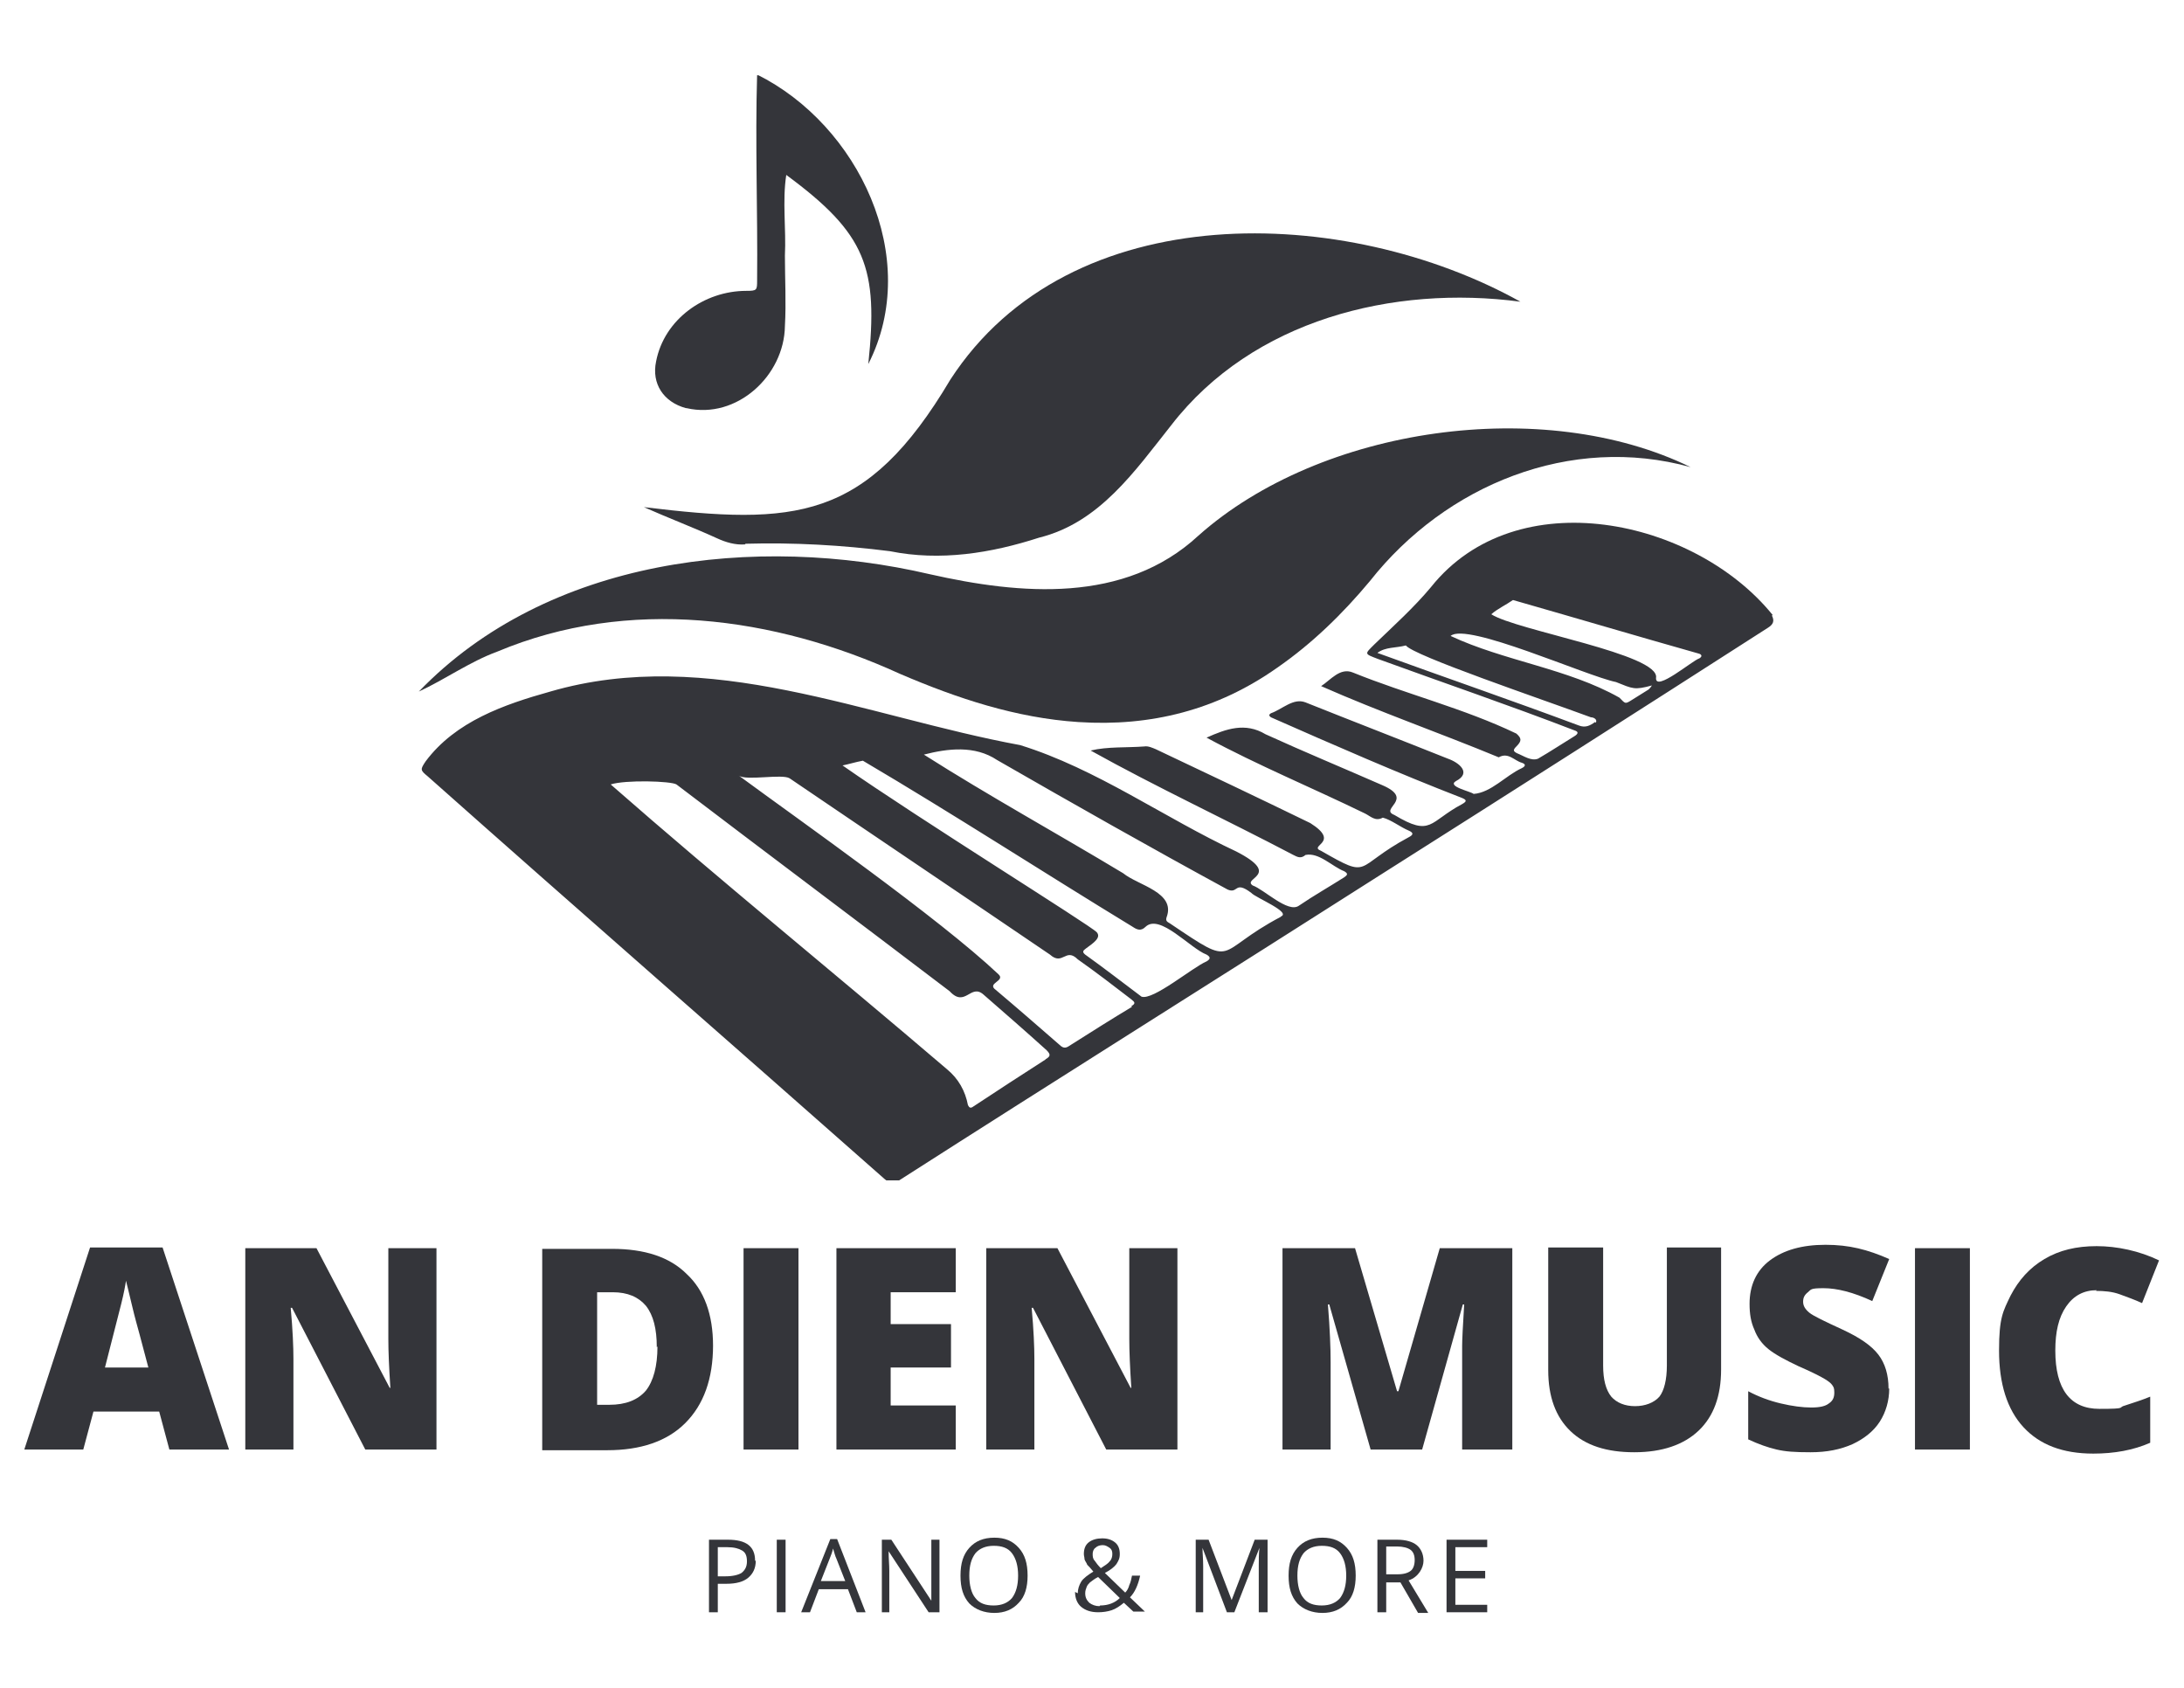 <?xml version="1.0" encoding="UTF-8"?>
<svg xmlns="http://www.w3.org/2000/svg" width="113.6mm" height="87.8mm" version="1.1" xmlns:xlink="http://www.w3.org/1999/xlink" viewBox="0 0 322 249">
  <defs>
    <style>
      .cls-1 {
        fill: none;
      }

      .cls-2 {
        clip-path: url(#clippath-1);
      }

      .cls-3 {
        clip-path: url(#clippath-2);
      }

      .cls-4 {
        fill: #34353a;
      }

      .cls-5 {
        clip-path: url(#clippath);
      }
    </style>
    <clipPath id="clippath">
      <rect class="cls-1" x="61.7" y="75.9" width="200" height="98.2"/>
    </clipPath>
    <clipPath id="clippath-1">
      <rect class="cls-1" x="61.7" y="62.6" width="188.7" height="45.3"/>
    </clipPath>
    <clipPath id="clippath-2">
      <rect class="cls-1" x="95.7" y="11.1" width="36" height="50.2"/>
    </clipPath>
  </defs>
  <!-- Generator: Adobe Illustrator 28.6.0, SVG Export Plug-In . SVG Version: 1.2.0 Build 709)  -->
  <g>
    <g id="Layer_1">
      <g>
        <g class="cls-5">
          <path class="cls-4" d="M261.4,90.7c-11.5-14.2-37.8-19.9-50.4-4.1-2.5,3-5.5,5.7-8.3,8.4-1.5,1.5-1.6,1.4.5,2.2,9.6,3.5,19.3,6.8,28.9,10.5.3.1.9.3.2.8-1.8,1.1-3.6,2.3-5.5,3.4-1,.4-2.1-.4-3.1-.8-.6-.3-.6-.5-.1-1,.8-.8.8-1.2,0-1.9-7.7-3.7-16.2-5.8-24.1-9-1.9-.8-3.3,1.1-4.7,2,8.6,3.8,17.5,6.9,26.2,10.5,1.4-.8,2.3.5,3.4.8.6.2.6.5,0,.8-2.4,1.1-4.5,3.6-7.1,3.8-.5-.4-4-1.1-2.6-1.9,2.3-1.2.5-2.7-1.2-3.3-7-2.8-14-5.5-21-8.3-1.8-.7-3.4,1-5.1,1.6-.5.3-.1.5,0,.6,9.3,4.1,18.9,8.3,28.2,11.9.7.3.7.5,0,.9-4.9,2.6-4.5,4.9-10,1.6-2.3-.9,3.1-2.3-1.8-4.4-5.7-2.5-11.5-4.9-17.2-7.5-3-1.8-5.8-.8-8.7.5,7.6,4.1,15.6,7.4,23.4,11.2.8.4,1.5,1.2,2.6.6,1.2.3,2.6,1.4,3.8,1.9.7.3.8.6,0,1-8.2,4.4-5.4,6.3-12.9,2-2-.8,3-1.2-1.6-4.1-7.6-3.7-15.2-7.3-22.8-10.9-.5-.2-1.1-.5-1.7-.4-2.6.2-5.4,0-7.9.6,9.7,5.4,20,10.2,29.9,15.4.6.3,1.1.6,1.8,0,2-.4,3.9,1.7,5.7,2.4.7.4.4.6,0,.9-2.2,1.4-4.5,2.7-6.7,4.2-1.6,1.1-5.1-2.4-6.8-3-1.6-1.1,4.4-1.5-2.4-5-10.7-5-20.6-12.2-31.9-15.7-22.8-4.2-45.9-14.7-69.3-7.9-6.8,1.9-14,4.4-18.4,10.3-.8,1.2-.8,1.3.3,2.2,22.4,19.9,45,39.6,67.4,59.4.6.5,1.1.9,2,.3,23.9-15.3,48-30.4,72-45.7,18.8-11.9,37.6-23.9,56.3-35.9.8-.5,1-1,.6-1.8ZM154.1,156.3c-3.6,2.3-7.1,4.6-10.6,6.9-.4.3-.6.2-.8-.2-.4-2.1-1.4-3.9-3.1-5.3-16.5-14.1-33.4-27.8-49.6-42,2.2-.7,8.9-.5,9.7,0,13.4,10.2,26.9,20.3,40.3,30.5,2.3,2.5,3.1-1.2,5,.5,3.1,2.7,6.2,5.4,9.3,8.2.6.6.6.9-.1,1.3ZM166.9,148.5c-3,1.8-6,3.7-9,5.6-.6.4-1,.7-1.7,0-3.1-2.7-6.2-5.4-9.4-8.1-1.4-1,1.5-1.3.4-2.3-8.8-8.3-29.2-22.6-38.3-29.3,1.1.8,6.4-.3,7.5.4,12.8,8.7,25.6,17.3,38.4,26,1.9,1.7,2.3-1.1,4.1.7,2.7,1.9,5.3,3.9,7.9,5.9.5.4.7.6,0,1ZM177.9,141.8c-2.1.9-7.9,5.8-9.6,5.2-2.8-2.1-5.5-4.2-8.3-6.2-.5-.4-.3-.6.1-.9,1.1-.8,2.3-1.6,1.6-2.4-.9-1-26.2-16.7-37.5-24.6,1-.2,1.9-.5,3-.7,13.4,7.9,26.5,16.4,39.8,24.5.6.4,1.2.7,1.9,0,2.1-2,6.6,3.2,9,4.1.7.4.5.7,0,1ZM188.9,135.2c-10.1,5.3-6.3,7.8-16.4,1-.3-.2-.7-.3-.5-.9,1.4-3.7-4.2-4.7-6.4-6.5-9.8-5.9-19.8-11.4-29.4-17.5,3.5-.9,7.5-1.4,10.8.8,11.3,6.5,22.6,12.9,34,19.1,1.6.7,1-1.4,3.5.5.6.7,6.1,2.9,4.3,3.5ZM235.2,106.5c-.7.5-1.4.9-2.4.5-9.9-3.7-19.8-7.1-29.7-10.7,1.2-.9,2.7-.7,4.2-1.1,1.1,1.5,19.7,7.8,27.3,10.6.5,0,1,.4.7.8ZM243.1,101.7c-.8.5-1.6,1-2.4,1.5-1.1.7-1,.6-1.9-.3-7.6-4.3-17-5.4-24.9-9.1,2.3-2.1,20,5.9,24.4,6.8,2.5,1,2.7,1.2,5.3.5-.2.3-.3.4-.4.5ZM250.6,97.1c-1,.3-6.5,5-6.4,2.9.7-3.5-20.6-7-24.3-9.4.9-.8,2.2-1.4,3.2-2.1,9.1,2.6,18.2,5.3,27.4,7.9.4.1.6.4.1.7Z"/>
        </g>
        <g class="cls-2">
          <path class="cls-4" d="M132.7,99.4c8.4,3.6,17.1,6.5,26.3,7.1,10.7.7,20.5-1.8,29.3-8,5.2-3.6,9.7-8,13.7-12.8,11.2-14.2,29.6-21.7,47.3-16.8-21.7-10.6-54.5-6-72.6,10.1-10.9,10.1-26.3,8.7-39.6,5.7-25.7-6-56.4-2.4-75.4,17.3,3.9-1.8,7.5-4.4,11.6-5.9,19.3-8.1,40.8-5.2,59.4,3.3Z"/>
        </g>
        <path class="cls-4" d="M109.9,80.2c7.1-.2,14.2.2,21.3,1.1,7.4,1.5,14.9.3,22-2,8.9-2.2,14.1-9.8,19.5-16.6,12-15.5,32.7-20.7,51.5-18.2-25.7-14.3-66.4-15.8-84.1,11.5-12.4,20.9-22.9,21.5-45.2,18.8,3.6,1.6,7.3,3,10.8,4.6,1.3.6,2.7,1,4.1.9Z"/>
        <g class="cls-3">
          <path class="cls-4" d="M101.2,60.2c7.4,1.7,14.4-4.8,14.5-12.1.2-3.5,0-6.9,0-10.4h0c.2-3.9-.4-8,.2-11.9,11.8,8.7,13.6,13.7,12.1,27.9,8-15.7-1.5-35.3-16.4-42.7-.3,10.1.1,20.2,0,30.3,0,1.5,0,1.6-1.6,1.6-6.2,0-12.1,4.2-13.3,10.4-.7,3.3,1.1,6,4.4,6.9Z"/>
        </g>
        <path class="cls-4" d="M24.9,213.8l-1.5-5.6h-9.7l-1.5,5.6H3.5l9.7-29.8h10.7l9.8,29.8h-8.8ZM21.8,201.7l-1.3-4.9c-.3-1.1-.7-2.5-1.1-4.2-.4-1.7-.7-2.9-.9-3.7-.1.7-.3,1.8-.7,3.4-.4,1.6-1.2,4.7-2.4,9.4h6.3Z"/>
        <path class="cls-4" d="M64.3,213.8h-10.5l-10.8-20.9h-.2c.3,3.3.4,5.8.4,7.5v13.4h-7.1v-29.7h10.5l10.8,20.6h.1c-.2-3-.3-5.4-.3-7.2v-13.4h7.1v29.7Z"/>
        <path class="cls-4" d="M105.1,198.4c0,5-1.4,8.8-4.1,11.5-2.7,2.7-6.6,4-11.5,4h-9.6v-29.7h10.3c4.8,0,8.5,1.2,11,3.7,2.6,2.4,3.9,6,3.9,10.6ZM96.8,198.7c0-2.7-.5-4.7-1.6-6.1-1.1-1.3-2.7-2-4.9-2h-2.3v16.6h1.8c2.4,0,4.2-.7,5.4-2.1,1.1-1.4,1.7-3.6,1.7-6.5Z"/>
        <path class="cls-4" d="M109.6,213.8v-29.7h8.1v29.7h-8.1Z"/>
        <path class="cls-4" d="M140.9,213.8h-17.6v-29.7h17.6v6.5h-9.6v4.7h8.9v6.4h-8.9v5.6h9.6v6.5Z"/>
        <path class="cls-4" d="M173.6,213.8h-10.5l-10.8-20.9h-.2c.3,3.3.4,5.8.4,7.5v13.4h-7.1v-29.7h10.5l10.8,20.6h.1c-.2-3-.3-5.4-.3-7.2v-13.4h7.1v29.7Z"/>
        <path class="cls-4" d="M202.1,213.8l-6.1-21.4h-.2c.3,3.7.4,6.5.4,8.5v12.9h-7.1v-29.7h10.7l6.2,21.1h.2l6.1-21.1h10.7v29.7h-7.4v-13c0-.7,0-1.4,0-2.3,0-.8.1-2.9.3-6.1h-.2l-6,21.4h-7.6Z"/>
        <path class="cls-4" d="M253.8,184.1v17.9c0,3.9-1.1,6.9-3.3,9-2.2,2.1-5.4,3.2-9.5,3.2s-7.2-1-9.4-3.1c-2.2-2.1-3.3-5.1-3.3-9v-18.1h8.1v17.4c0,2.1.4,3.6,1.2,4.6.8.9,2,1.4,3.5,1.4s2.8-.5,3.6-1.4c.7-.9,1.1-2.5,1.1-4.6v-17.4h8Z"/>
        <path class="cls-4" d="M278.6,204.8c0,1.8-.5,3.5-1.4,4.9-.9,1.4-2.3,2.5-4,3.3-1.8.8-3.8,1.2-6.2,1.2s-3.7-.1-5-.4c-1.3-.3-2.7-.8-4.2-1.5v-7.1c1.5.8,3.1,1.4,4.8,1.8,1.7.4,3.2.6,4.5.6s2.1-.2,2.6-.6c.6-.4.8-.9.8-1.6s-.1-.8-.3-1.1c-.2-.3-.6-.6-1.1-.9-.5-.3-1.8-1-3.9-1.9-1.9-.9-3.4-1.7-4.4-2.5-1-.8-1.7-1.8-2.1-2.9-.5-1.1-.7-2.3-.7-3.8,0-2.7,1-4.9,3-6.4,2-1.5,4.7-2.3,8.2-2.3s6.2.7,9.4,2.1l-2.5,6.2c-2.8-1.3-5.2-1.9-7.2-1.9s-1.8.2-2.3.6c-.5.4-.7.8-.7,1.4s.3,1.1.9,1.6c.6.5,2.3,1.3,4.9,2.5,2.6,1.2,4.3,2.4,5.3,3.7,1,1.3,1.5,3,1.5,5Z"/>
        <path class="cls-4" d="M282.4,213.8v-29.7h8.1v29.7h-8.1Z"/>
        <path class="cls-4" d="M309.2,190.3c-1.9,0-3.4.8-4.5,2.4-1.1,1.6-1.6,3.7-1.6,6.5,0,5.7,2.2,8.6,6.5,8.6s2.6-.2,3.8-.5c1.2-.4,2.5-.8,3.7-1.3v6.8c-2.5,1.1-5.3,1.6-8.4,1.6-4.5,0-7.9-1.3-10.3-3.9-2.4-2.6-3.6-6.4-3.6-11.3s.6-5.8,1.7-8.1c1.2-2.3,2.8-4.1,5-5.4,2.2-1.3,4.7-1.9,7.7-1.9s6.3.7,9.2,2.1l-2.5,6.3c-1.1-.5-2.2-.9-3.3-1.3-1.1-.4-2.3-.5-3.5-.5Z"/>
        <path class="cls-4" d="M111.4,230.2c0,1.1-.4,1.9-1.1,2.5-.7.6-1.8.9-3.2.9h-1.3v4.2h-1.3v-10.7h2.8c2.7,0,4,1,4,3.1ZM105.8,232.5h1.1c1.1,0,1.9-.2,2.4-.5.5-.4.8-.9.8-1.7s-.2-1.3-.7-1.6c-.5-.3-1.2-.5-2.2-.5h-1.4v4.4Z"/>
        <path class="cls-4" d="M114.5,237.8v-10.7h1.3v10.7h-1.3Z"/>
        <path class="cls-4" d="M126.3,237.8l-1.3-3.4h-4.3l-1.3,3.4h-1.3l4.3-10.8h1l4.2,10.8h-1.3ZM124.6,233.2l-1.3-3.3c-.2-.4-.3-.9-.5-1.5-.1.5-.3,1-.5,1.5l-1.3,3.3h3.5Z"/>
        <path class="cls-4" d="M138.3,237.8h-1.4l-5.9-9h0c0,1.1.1,2,.1,2.9v6.1h-1.1v-10.7h1.4l5.9,9h0c0-.1,0-.5,0-1.3,0-.7,0-1.2,0-1.6v-6.1h1.2v10.7Z"/>
        <path class="cls-4" d="M151.5,232.4c0,1.7-.4,3.1-1.3,4-.9,1-2.1,1.5-3.6,1.5s-2.8-.5-3.7-1.4c-.9-1-1.3-2.3-1.3-4.1s.4-3.1,1.3-4.1c.9-1,2.1-1.5,3.7-1.5s2.7.5,3.6,1.5c.9,1,1.3,2.3,1.3,4.1ZM142.9,232.4c0,1.4.3,2.6.9,3.3.6.8,1.5,1.1,2.7,1.1s2.1-.4,2.7-1.1c.6-.8.9-1.9.9-3.3s-.3-2.5-.9-3.3c-.6-.8-1.5-1.1-2.7-1.1s-2.1.4-2.7,1.1c-.6.8-.9,1.8-.9,3.3Z"/>
        <path class="cls-4" d="M161.1,229.2c0,.3,0,.7.3,1,.2.3.5.7.9,1.1.6-.4,1.1-.7,1.3-1,.3-.3.4-.7.4-1.1s-.1-.7-.4-.9c-.3-.2-.6-.4-1-.4s-.8.1-1.1.4c-.3.2-.4.6-.4.9ZM162.2,236.8c1.2,0,2.2-.4,2.9-1.1l-3.2-3.1c-.6.3-.9.6-1.2.8-.2.2-.4.4-.5.7-.1.3-.2.5-.2.9,0,.6.2,1,.6,1.4.4.3.9.5,1.5.5ZM158.9,235c0-.6.2-1.2.5-1.7.3-.5,1-1,1.8-1.5-.4-.5-.7-.8-.9-1-.1-.3-.3-.5-.4-.8,0-.3-.1-.5-.1-.8,0-.7.2-1.3.7-1.7.5-.4,1.2-.6,2-.6s1.4.2,1.9.6c.5.4.7,1,.7,1.7s-.2,1-.5,1.5c-.3.4-.9.9-1.7,1.3l3,2.9c.3-.3.5-.7.6-1.1.2-.4.3-.9.4-1.4h1.2c-.3,1.4-.8,2.5-1.5,3.2l2.2,2.1h-1.7l-1.4-1.3c-.6.5-1.2.9-1.8,1.1-.6.2-1.3.3-2,.3-1.1,0-1.9-.3-2.5-.8-.6-.5-.9-1.3-.9-2.2Z"/>
        <path class="cls-4" d="M180.9,237.8l-3.6-9.5h0c0,.8.1,1.6.1,2.7v6.8h-1.1v-10.7h1.9l3.4,8.9h0l3.4-8.9h1.9v10.7h-1.3v-6.9c0-.8,0-1.7.1-2.6h0l-3.7,9.5h-1Z"/>
        <path class="cls-4" d="M199.9,232.4c0,1.7-.4,3.1-1.3,4-.9,1-2.1,1.5-3.6,1.5s-2.8-.5-3.7-1.4c-.9-1-1.3-2.3-1.3-4.1s.4-3.1,1.3-4.1c.9-1,2.1-1.5,3.7-1.5s2.7.5,3.6,1.5c.9,1,1.3,2.3,1.3,4.1ZM191.3,232.4c0,1.4.3,2.6.9,3.3.6.8,1.5,1.1,2.7,1.1s2.1-.4,2.7-1.1c.6-.8.9-1.9.9-3.3s-.3-2.5-.9-3.3c-.6-.8-1.5-1.1-2.7-1.1s-2.1.4-2.7,1.1c-.6.8-.9,1.8-.9,3.3Z"/>
        <path class="cls-4" d="M204.4,233.3v4.5h-1.3v-10.7h2.9c1.3,0,2.3.3,2.9.8.6.5,1,1.3,1,2.3s-.7,2.4-2.2,2.9l2.9,4.8h-1.5l-2.6-4.5h-2.2ZM204.4,232.2h1.7c.9,0,1.5-.2,1.9-.5.4-.3.6-.9.6-1.6s-.2-1.2-.6-1.5c-.4-.3-1.1-.5-2-.5h-1.6v4.1Z"/>
        <path class="cls-4" d="M219.3,237.8h-6v-10.7h6v1.1h-4.7v3.5h4.4v1.1h-4.4v3.9h4.7v1.1Z"/>
      </g>
    </g>
  </g>
</svg>